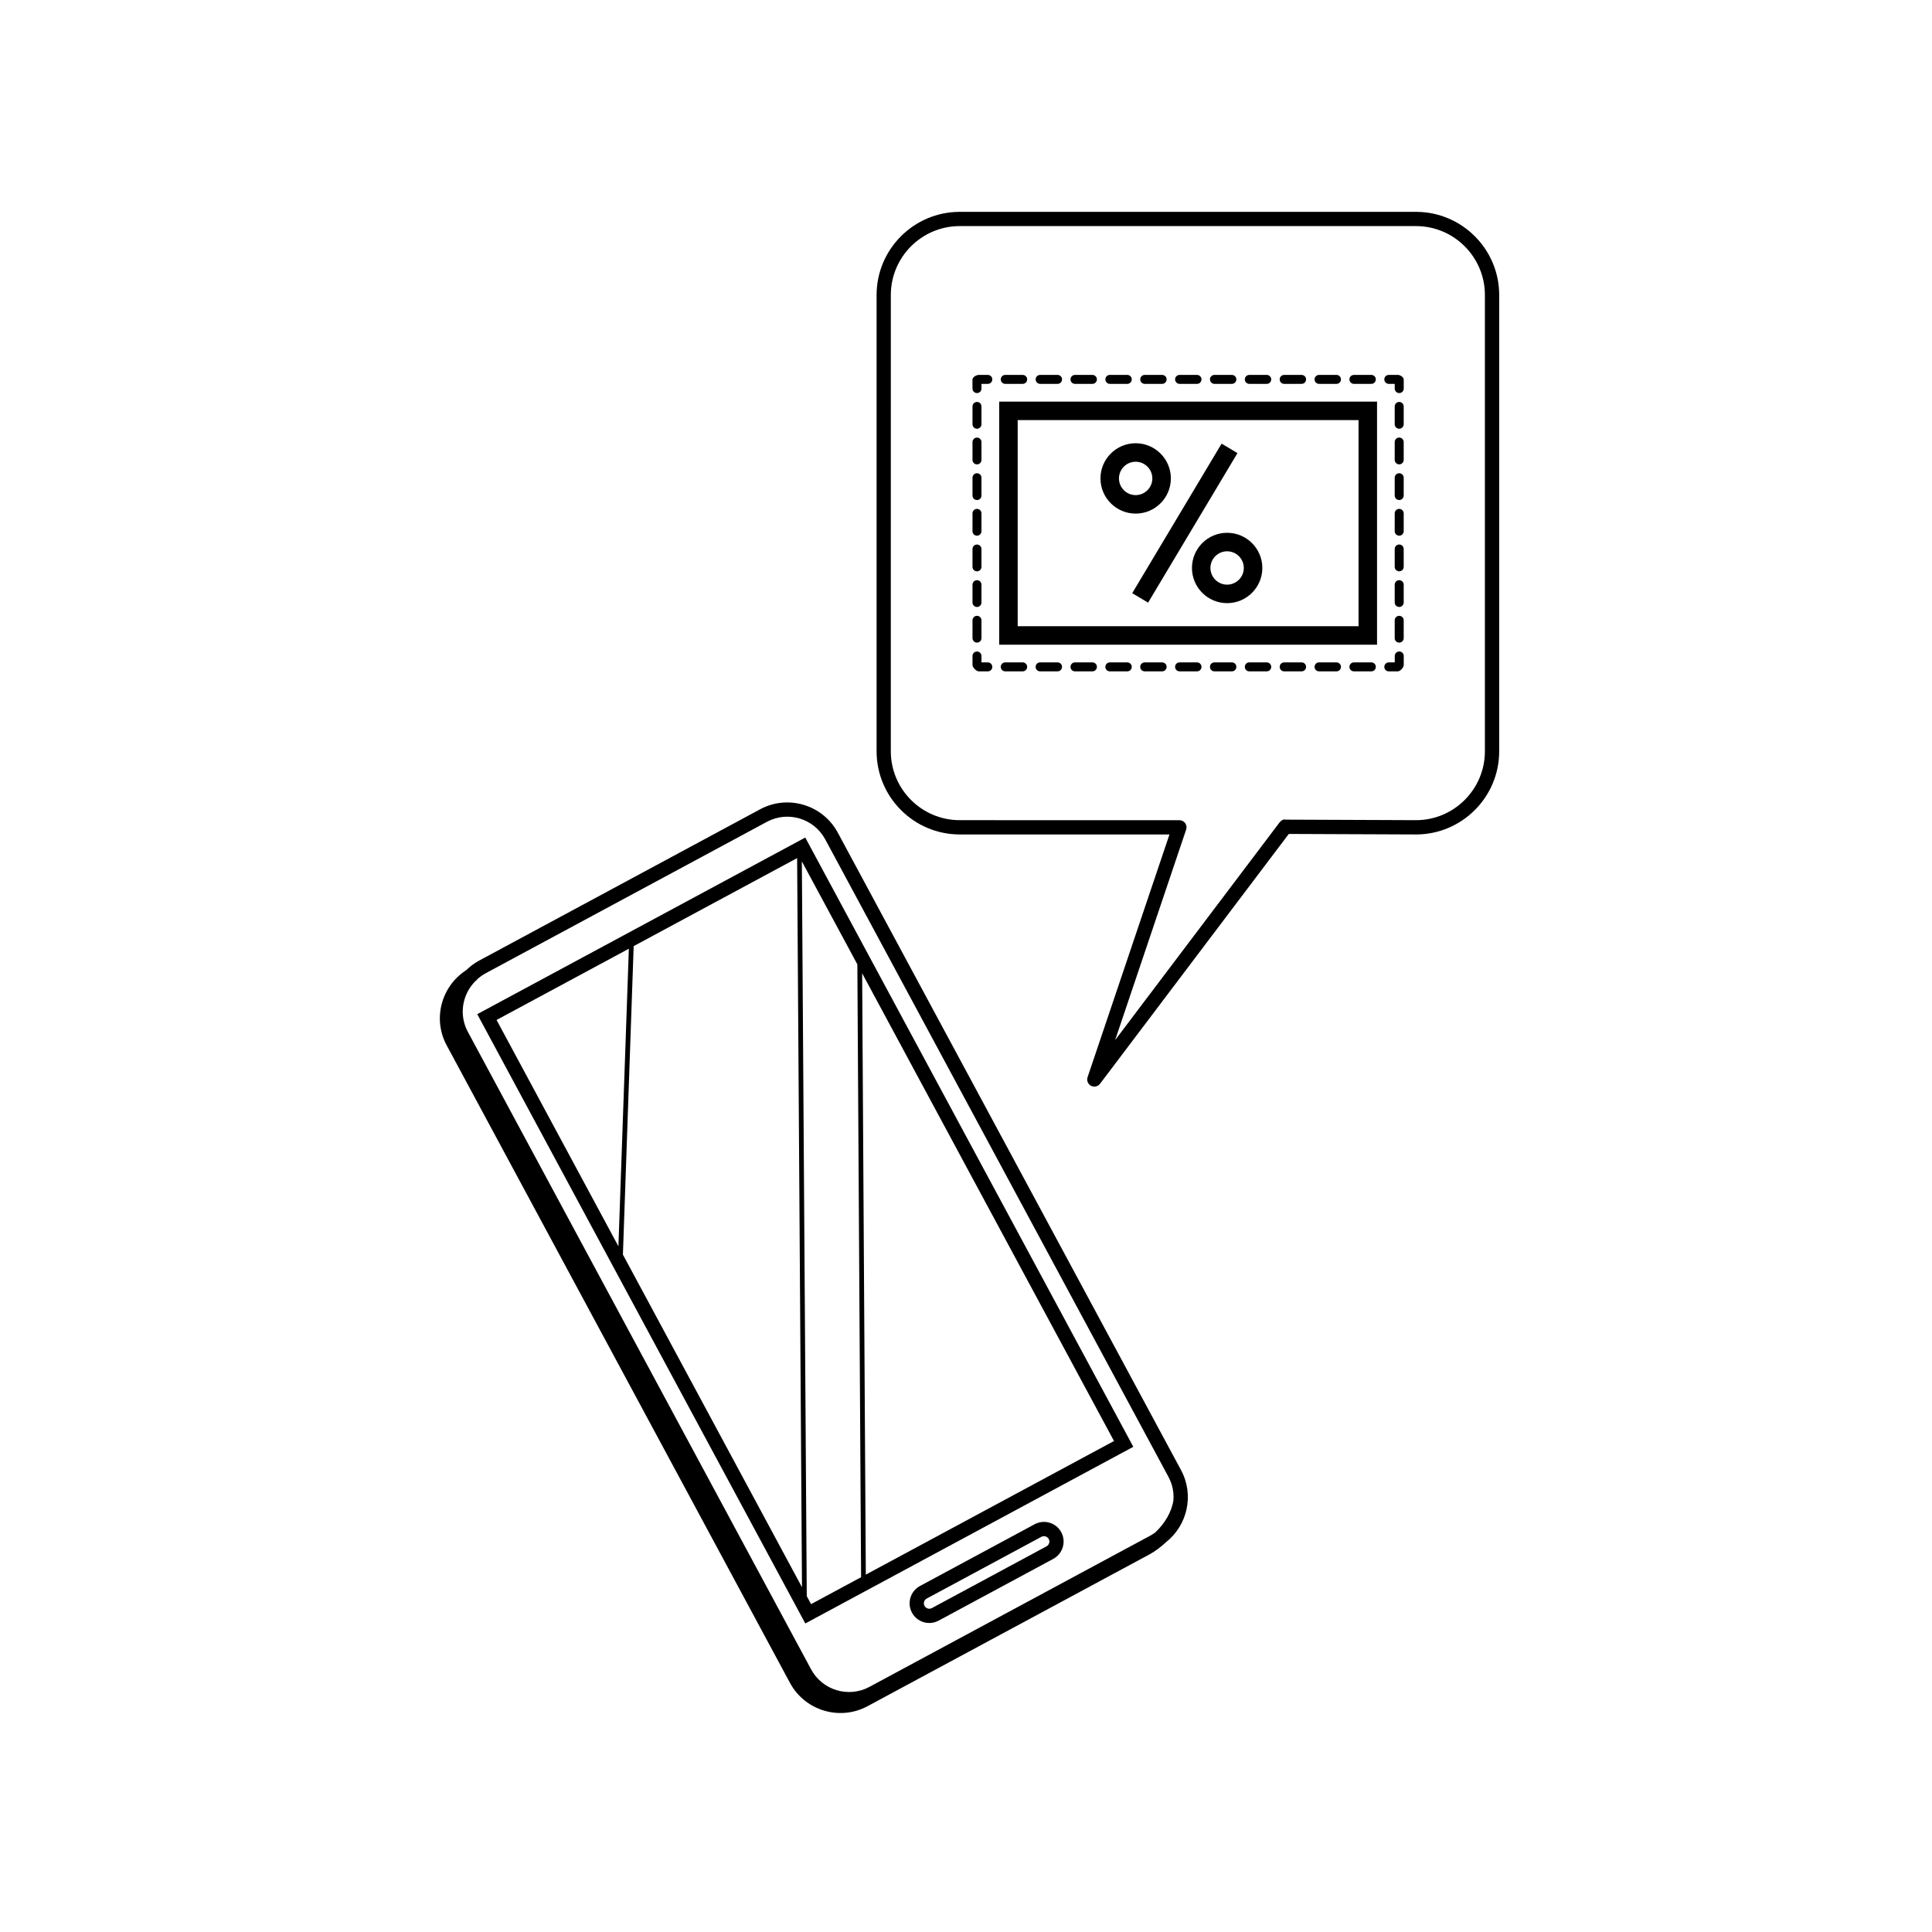 <?xml version="1.0" encoding="UTF-8"?>
<!-- Uploaded to: ICON Repo, www.svgrepo.com, Generator: ICON Repo Mixer Tools -->
<svg fill="#000000" width="800px" height="800px" version="1.1" viewBox="144 144 512 512" xmlns="http://www.w3.org/2000/svg">
 <g>
  <path d="m512.05 321.92h2.379c0.656 0 1.578-1.043 1.578-1.703v-2.383c0-0.656-0.535-1.188-1.195-1.188-0.656 0-1.188 0.535-1.188 1.188v1.703h-1.574c-0.66 0-1.195 0.535-1.195 1.188 0 0.66 0.535 1.195 1.195 1.195z"/>
  <path d="m424.26 319.54h-4.621c-0.66 0-1.188 0.535-1.188 1.188 0 0.66 0.527 1.188 1.188 1.188h4.621c0.656 0 1.188-0.527 1.188-1.188 0.008-0.648-0.531-1.188-1.188-1.188z"/>
  <path d="m461.22 319.54h-4.621c-0.66 0-1.188 0.535-1.188 1.188 0 0.66 0.527 1.188 1.188 1.188h4.621c0.66 0 1.188-0.527 1.188-1.188 0.004-0.648-0.527-1.188-1.188-1.188z"/>
  <path d="m415.02 319.54h-4.621c-0.66 0-1.188 0.535-1.188 1.188 0 0.66 0.527 1.188 1.188 1.188h4.621c0.656 0 1.188-0.527 1.188-1.188 0.004-0.648-0.535-1.188-1.188-1.188z"/>
  <path d="m451.98 319.54h-4.621c-0.66 0-1.188 0.535-1.188 1.188 0 0.66 0.527 1.188 1.188 1.188h4.621c0.66 0 1.188-0.527 1.188-1.188 0.008-0.648-0.527-1.188-1.188-1.188z"/>
  <path d="m433.5 319.54h-4.621c-0.66 0-1.188 0.535-1.188 1.188 0 0.66 0.527 1.188 1.188 1.188h4.621c0.66 0 1.188-0.527 1.188-1.188 0.008-0.648-0.527-1.188-1.188-1.188z"/>
  <path d="m470.46 319.54h-4.621c-0.66 0-1.188 0.535-1.188 1.188 0 0.66 0.527 1.188 1.188 1.188h4.621c0.66 0 1.188-0.527 1.188-1.188 0.008-0.648-0.527-1.188-1.188-1.188z"/>
  <path d="m498.18 319.54h-4.621c-0.66 0-1.188 0.535-1.188 1.188 0 0.66 0.527 1.188 1.188 1.188h4.621c0.66 0 1.188-0.527 1.188-1.188 0.008-0.648-0.527-1.188-1.188-1.188z"/>
  <path d="m442.74 319.54h-4.621c-0.66 0-1.188 0.535-1.188 1.188 0 0.66 0.527 1.188 1.188 1.188h4.621c0.66 0 1.188-0.527 1.188-1.188 0.008-0.648-0.527-1.188-1.188-1.188z"/>
  <path d="m488.94 319.54h-4.621c-0.66 0-1.188 0.535-1.188 1.188 0 0.66 0.527 1.188 1.188 1.188h4.621c0.66 0 1.188-0.527 1.188-1.188 0.008-0.648-0.527-1.188-1.188-1.188z"/>
  <path d="m479.7 319.54h-4.621c-0.66 0-1.188 0.535-1.188 1.188 0 0.66 0.527 1.188 1.188 1.188h4.621c0.656 0 1.188-0.527 1.188-1.188 0.004-0.648-0.535-1.188-1.188-1.188z"/>
  <path d="m507.42 319.54h-4.621c-0.656 0-1.184 0.535-1.184 1.188 0 0.66 0.527 1.188 1.184 1.188h4.621c0.656 0 1.188-0.527 1.188-1.188 0.004-0.648-0.535-1.188-1.188-1.188z"/>
  <path d="m403.4 321.92h2.383c0.656 0 1.188-0.527 1.188-1.188 0-0.656-0.535-1.188-1.188-1.188h-1.684v-1.703c0-0.656-0.527-1.188-1.188-1.188-0.656 0-1.188 0.535-1.188 1.188v2.383c-0.004 0.652 1.02 1.695 1.676 1.695z"/>
  <path d="m402.91 314.3c0.66 0 1.188-0.527 1.188-1.188v-4.727c0-0.656-0.527-1.188-1.188-1.188-0.656 0-1.188 0.535-1.188 1.188v4.727c0 0.66 0.531 1.188 1.188 1.188z"/>
  <path d="m402.91 276.52c0.66 0 1.188-0.527 1.188-1.188v-4.727c0-0.66-0.527-1.188-1.188-1.188-0.656 0-1.188 0.527-1.188 1.188v4.727c0 0.656 0.531 1.188 1.188 1.188z"/>
  <path d="m402.91 295.41c0.66 0 1.188-0.527 1.188-1.188v-4.727c0-0.66-0.527-1.188-1.188-1.188-0.656 0-1.188 0.527-1.188 1.188v4.727c0 0.66 0.531 1.188 1.188 1.188z"/>
  <path d="m402.91 285.96c0.66 0 1.188-0.535 1.188-1.188v-4.727c0-0.66-0.527-1.188-1.188-1.188-0.656 0-1.188 0.527-1.188 1.188v4.727c0 0.652 0.531 1.188 1.188 1.188z"/>
  <path d="m402.91 267.07c0.66 0 1.188-0.535 1.188-1.188v-4.727c0-0.66-0.527-1.188-1.188-1.188-0.656 0-1.188 0.527-1.188 1.188v4.727c0 0.652 0.531 1.188 1.188 1.188z"/>
  <path d="m402.91 257.62c0.66 0 1.188-0.535 1.188-1.188v-4.727c0-0.656-0.527-1.184-1.188-1.184-0.656 0-1.188 0.527-1.188 1.184v4.727c0 0.656 0.531 1.188 1.188 1.188z"/>
  <path d="m402.91 304.86c0.66 0 1.188-0.535 1.188-1.188v-4.727c0-0.656-0.527-1.188-1.188-1.188-0.656 0-1.188 0.535-1.188 1.188v4.727c0 0.652 0.531 1.188 1.188 1.188z"/>
  <path d="m402.91 248.17c0.66 0 1.188-0.527 1.188-1.188v-1.254h1.684c0.656 0 1.188-0.527 1.188-1.184 0-0.66-0.535-1.188-1.188-1.188h-2.383c-0.66 0-1.684 0.59-1.684 1.25v2.379c0.008 0.652 0.539 1.184 1.195 1.184z"/>
  <path d="m419.64 245.73h4.625c0.656 0 1.188-0.527 1.188-1.184 0-0.66-0.535-1.188-1.188-1.188h-4.625c-0.656 0-1.184 0.527-1.184 1.188 0 0.652 0.535 1.184 1.184 1.184z"/>
  <path d="m410.4 245.73h4.621c0.656 0 1.188-0.527 1.188-1.184 0-0.66-0.535-1.188-1.188-1.188h-4.621c-0.66 0-1.188 0.527-1.188 1.188 0 0.652 0.531 1.184 1.188 1.184z"/>
  <path d="m484.32 245.73h4.621c0.656 0 1.188-0.527 1.188-1.184 0-0.66-0.535-1.188-1.188-1.188h-4.621c-0.66 0-1.188 0.527-1.188 1.188 0 0.652 0.527 1.184 1.188 1.184z"/>
  <path d="m438.12 245.73h4.621c0.656 0 1.188-0.527 1.188-1.184 0-0.66-0.535-1.188-1.188-1.188h-4.621c-0.66 0-1.188 0.527-1.188 1.188 0 0.652 0.535 1.184 1.188 1.184z"/>
  <path d="m493.56 245.73h4.621c0.66 0 1.188-0.527 1.188-1.184 0-0.66-0.527-1.188-1.188-1.188h-4.621c-0.66 0-1.188 0.527-1.188 1.188-0.004 0.652 0.527 1.184 1.188 1.184z"/>
  <path d="m428.88 245.73h4.621c0.66 0 1.188-0.527 1.188-1.184 0-0.66-0.527-1.188-1.188-1.188h-4.621c-0.66 0-1.188 0.527-1.188 1.188-0.004 0.652 0.531 1.184 1.188 1.184z"/>
  <path d="m502.8 245.73h4.621c0.656 0 1.188-0.527 1.188-1.184 0-0.66-0.535-1.188-1.188-1.188h-4.621c-0.656 0-1.188 0.527-1.188 1.188 0 0.652 0.531 1.184 1.188 1.184z"/>
  <path d="m475.08 245.73h4.621c0.656 0 1.188-0.527 1.188-1.184 0-0.66-0.535-1.188-1.188-1.188h-4.621c-0.66 0-1.188 0.527-1.188 1.188-0.004 0.652 0.527 1.184 1.188 1.184z"/>
  <path d="m447.36 245.73h4.621c0.66 0 1.188-0.527 1.188-1.184 0-0.66-0.527-1.188-1.188-1.188h-4.621c-0.66 0-1.188 0.527-1.188 1.188-0.004 0.652 0.531 1.184 1.188 1.184z"/>
  <path d="m465.84 245.73h4.621c0.656 0 1.188-0.527 1.188-1.184 0-0.66-0.535-1.188-1.188-1.188h-4.621c-0.66 0-1.188 0.527-1.188 1.188 0 0.652 0.527 1.184 1.188 1.184z"/>
  <path d="m456.6 245.73h4.621c0.656 0 1.188-0.527 1.188-1.184 0-0.66-0.535-1.188-1.188-1.188h-4.621c-0.66 0-1.188 0.527-1.188 1.188 0 0.652 0.527 1.184 1.188 1.184z"/>
  <path d="m512.05 245.73h1.57v1.25c0 0.66 0.535 1.188 1.188 1.188 0.66 0 1.195-0.527 1.195-1.188v-2.379c0-0.66-0.926-1.25-1.578-1.25l-2.375 0.004c-0.66 0-1.195 0.527-1.195 1.188 0 0.656 0.535 1.188 1.195 1.188z"/>
  <path d="m514.8 250.52c-0.656 0-1.188 0.527-1.188 1.184v4.727c0 0.656 0.535 1.188 1.188 1.188 0.66 0 1.195-0.535 1.195-1.188v-4.727c0-0.652-0.535-1.184-1.195-1.184z"/>
  <path d="m514.8 278.86c-0.656 0-1.188 0.527-1.188 1.188v4.719c0 0.66 0.535 1.195 1.188 1.195 0.66 0 1.195-0.535 1.195-1.195v-4.719c0-0.656-0.535-1.188-1.195-1.188z"/>
  <path d="m514.8 288.3c-0.656 0-1.188 0.527-1.188 1.188v4.727c0 0.656 0.535 1.188 1.188 1.188 0.66 0 1.195-0.535 1.195-1.188v-4.727c0-0.652-0.535-1.188-1.195-1.188z"/>
  <path d="m514.8 307.2c-0.656 0-1.188 0.527-1.188 1.188v4.727c0 0.66 0.535 1.188 1.188 1.188 0.66 0 1.195-0.527 1.195-1.188v-4.727c0-0.652-0.535-1.188-1.195-1.188z"/>
  <path d="m514.8 297.75c-0.656 0-1.188 0.535-1.188 1.188v4.727c0 0.656 0.535 1.188 1.188 1.188 0.66 0 1.195-0.535 1.195-1.188v-4.727c0-0.648-0.535-1.188-1.195-1.188z"/>
  <path d="m514.8 269.41c-0.656 0-1.188 0.527-1.188 1.188v4.727c0 0.656 0.535 1.188 1.188 1.188 0.66 0 1.195-0.535 1.195-1.188v-4.727c0-0.652-0.535-1.188-1.195-1.188z"/>
  <path d="m514.8 259.96c-0.656 0-1.188 0.527-1.188 1.188v4.719c0 0.66 0.535 1.195 1.188 1.195 0.66 0 1.195-0.535 1.195-1.195v-4.719c0-0.652-0.535-1.188-1.195-1.188z"/>
  <path d="m508.93 250.43h-100.13v64.422h100.13zm-4.902 59.523h-90.332v-54.625h90.332z"/>
  <path d="m444.96 280.11c5.144 0 9.332-4.18 9.332-9.324 0-5.144-4.188-9.324-9.332-9.324s-9.324 4.18-9.324 9.324c0 5.141 4.184 9.324 9.324 9.324zm0-13.746c2.434 0 4.422 1.984 4.422 4.422s-1.988 4.422-4.422 4.422c-2.434 0-4.422-1.984-4.422-4.422s1.984-4.422 4.422-4.422z"/>
  <path d="m459.88 294.52c0 5.141 4.18 9.32 9.32 9.32 5.144 0 9.332-4.18 9.332-9.32 0-5.144-4.18-9.324-9.332-9.324-5.141 0-9.32 4.18-9.32 9.324zm13.742 0c0 2.434-1.988 4.418-4.43 4.418-2.434 0-4.418-1.984-4.418-4.418 0-2.438 1.984-4.422 4.418-4.422 2.445 0 4.43 1.984 4.43 4.422z"/>
  <path d="m471.94 264.08-23.684 39.629-4.203-2.512 23.684-39.629z"/>
  <path d="m418.19 547.94-30.395 16.367c-2.527 1.359-3.481 4.523-2.117 7.059 1.359 2.535 4.523 3.481 7.062 2.121l30.383-16.367c2.527-1.367 3.481-4.527 2.125-7.059-1.363-2.535-4.531-3.481-7.059-2.121zm3.148 5.856-30.383 16.363c-0.699 0.379-1.578 0.109-1.949-0.578-0.371-0.699-0.117-1.57 0.578-1.945l30.395-16.367c0.699-0.367 1.566-0.109 1.949 0.586 0.375 0.695 0.109 1.566-0.59 1.941z"/>
  <path d="m444.34 527.42-86.938-161.46-86.926 46.805 86.938 161.47zm-5.117-1.535-65.773 35.406-0.973-159.36zm-68.016-126.32 0.992 162.41-13.254 7.133-1.145-2.109-1.301-194.72zm-95.613 14.734 35.059-18.879-2.766 78.867zm33.484 62.191 2.852-81.758 43.316-23.328 1.289 193.23z"/>
  <path d="m353.35 589.98c3.965 7.371 13.195 10.148 20.566 6.176l74.629-40.184c1.602-0.867 3.078-1.988 4.418-3.246 5.707-4.473 7.578-12.52 4.027-19.121l-90.977-168.96c-3.977-7.371-13.203-10.148-20.574-6.176l-74.621 40.184c-1.238 0.664-2.301 1.527-3.266 2.453-6.594 4.246-8.961 12.891-5.184 19.906zm-83.375-185.97c0.125-0.074 0.227-0.168 0.352-0.238l-0.039-0.082c0.691-0.645 1.445-1.238 2.324-1.715l74.621-40.18c5.543-2.988 12.48-0.906 15.457 4.637l90.973 168.97c0.363 0.68 0.648 1.379 0.875 2.098 0 0.016 0.012 0.031 0.012 0.051 0.395 1.32 0.516 2.672 0.422 4.004-0.434 3.062-2.281 6.152-4.731 8.484-0.395 0.289-0.766 0.578-1.211 0.816l-74.621 40.184c-5.543 2.984-12.48 0.902-15.457-4.641l-90.973-168.96c-2.438-4.531-1.457-9.957 1.996-13.426z"/>
  <path d="m398.34 365.14h55.582l-21.703 64.328c-0.297 0.875 0.09 1.844 0.91 2.277 0.277 0.145 0.578 0.215 0.883 0.215 0.574 0 1.145-0.262 1.508-0.75l50.023-66.207 33.715 0.137c12.152 0 22.043-9.883 22.043-22.043v-120.91c0-12.156-9.891-22.043-22.043-22.043h-120.91c-12.152 0-22.043 9.883-22.043 22.043v120.91c0 12.156 9.887 22.043 22.039 22.043zm-18.262-142.96c0-10.07 8.191-18.262 18.262-18.262h120.91c10.07 0 18.262 8.191 18.262 18.262v120.91c0 10.07-8.191 18.262-18.254 18.262l-34.656-0.141c-0.473-0.188-1.152 0.273-1.516 0.75l-43.562 57.668 18.816-55.781c0.191-0.578 0.102-1.215-0.258-1.707-0.359-0.492-0.926-0.785-1.535-0.785l-58.211-0.004c-10.07 0-18.262-8.191-18.262-18.262z"/>
 </g>
</svg>